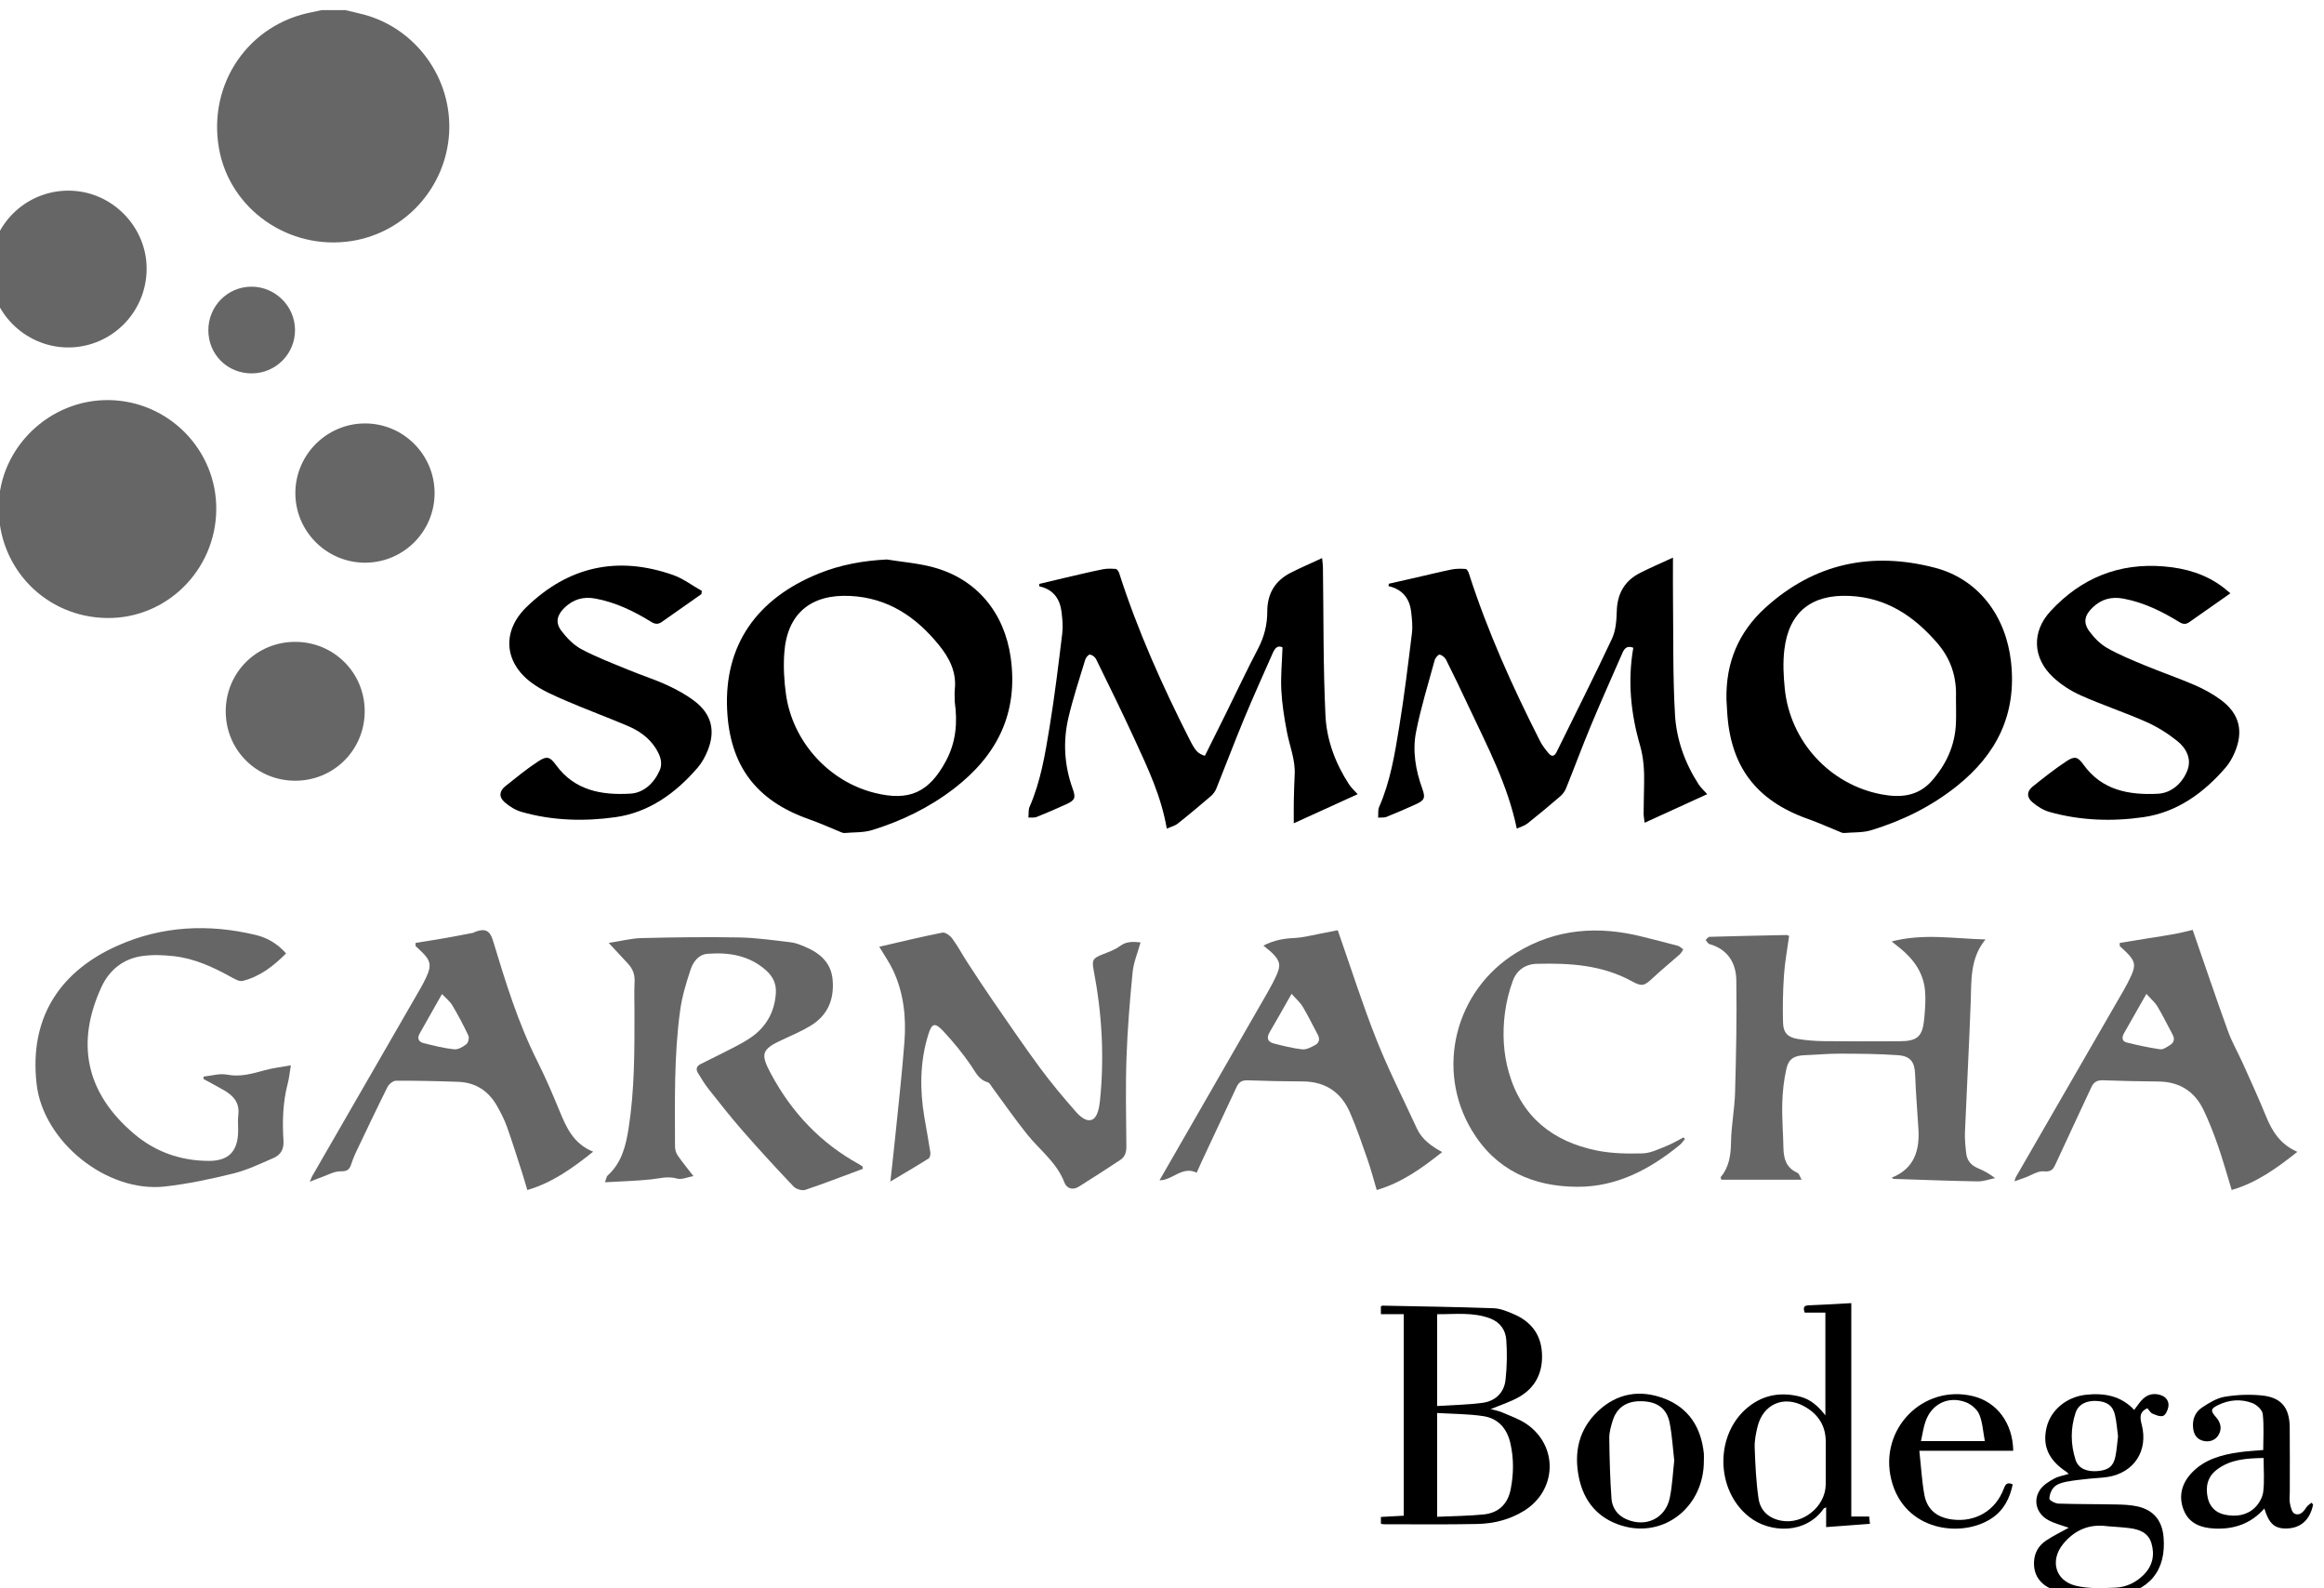 <?xml version="1.0" encoding="UTF-8" standalone="no"?>
<!-- Created with Inkscape (http://www.inkscape.org/) -->

<svg
   version="1.1"
   id="svg2"
   width="139.137"
   height="95.058"
   viewBox="0 0 139.137 95.058"
   sodipodi:docname="A9Ronkche_acm1yi_1yk.pdf"
   xmlns:inkscape="http://www.inkscape.org/namespaces/inkscape"
   xmlns:sodipodi="http://sodipodi.sourceforge.net/DTD/sodipodi-0.dtd"
   xmlns="http://www.w3.org/2000/svg"
   xmlns:svg="http://www.w3.org/2000/svg">
  <defs
     id="defs6" />
  <sodipodi:namedview
     id="namedview4"
     pagecolor="#ffffff"
     bordercolor="#000000"
     borderopacity="0.25"
     inkscape:showpageshadow="2"
     inkscape:pageopacity="0.0"
     inkscape:pagecheckerboard="0"
     inkscape:deskcolor="#d1d1d1"
     showgrid="false" />
  <g
     id="g10"
     inkscape:groupmode="layer"
     inkscape:label="Page 1"
     transform="matrix(1.333,0,0,-1.333,-2474.297,2421.762)">
    <g
       id="g458"
       transform="translate(1871.688,1816.322)">
      <path
         d="M 0,0 C 0.286,-0.068 0.573,-0.127 0.856,-0.204 3.208,-0.845 4.813,-3.088 4.67,-5.53 4.527,-7.964 2.694,-9.992 0.295,-10.369 c -2.819,-0.443 -5.494,1.431 -5.965,4.179 -0.497,2.901 1.339,5.567 4.202,6.101 0.138,0.026 0.275,0.059 0.412,0.089 z"
         style="fill:#666666;fill-opacity:1;fill-rule:nonzero;stroke:none"
         id="path460" />
    </g>
    <g
       id="g462"
       transform="translate(1855.723,1805.1)">
      <path
         d="M 0,0 C 0.042,0.158 0.084,0.316 0.126,0.474 0.576,2.191 2.206,3.301 3.963,3.088 5.664,2.882 7,1.421 7.048,-0.286 7.098,-2.045 5.863,-3.567 4.136,-3.874 2.258,-4.208 0.432,-2.95 0.073,-1.073 0.055,-0.979 0.025,-0.886 0,-0.792 Z"
         style="fill:#666666;fill-opacity:1;fill-rule:nonzero;stroke:none"
         id="path464" />
    </g>
    <g
       id="g466"
       transform="translate(1949.533,1745.028)">
      <path
         d="m 0,0 c -0.415,0.132 -0.848,0.224 -1.24,0.405 -0.491,0.228 -0.779,0.629 -0.751,1.209 0.019,0.406 0.207,0.725 0.527,0.942 0.334,0.226 0.701,0.401 1.032,0.586 -0.28,0.101 -0.616,0.182 -0.912,0.339 -0.549,0.293 -0.71,0.919 -0.354,1.399 0.148,0.2 0.389,0.346 0.614,0.469 0.188,0.103 0.413,0.137 0.65,0.21 -0.04,0.037 -0.063,0.066 -0.093,0.086 -0.816,0.541 -1.097,1.169 -0.899,2.005 0.185,0.777 0.895,1.367 1.761,1.463 C 1.157,9.203 1.912,9.071 2.507,8.434 2.65,8.616 2.76,8.796 2.909,8.935 3.145,9.155 3.443,9.199 3.739,9.083 3.964,8.994 4.089,8.794 4.038,8.553 4.007,8.408 3.918,8.205 3.806,8.166 3.674,8.119 3.481,8.201 3.331,8.266 3.24,8.305 3.181,8.418 3.101,8.506 2.725,8.345 2.768,8.075 2.847,7.767 3.147,6.597 2.501,5.611 1.316,5.422 1.045,5.379 0.769,5.376 0.496,5.345 0.147,5.306 -0.203,5.274 -0.547,5.206 -0.736,5.168 -0.952,5.104 -1.082,4.976 -1.211,4.849 -1.298,4.629 -1.301,4.448 -1.302,4.373 -1.04,4.23 -0.894,4.226 -0.026,4.197 0.842,4.206 1.71,4.187 2.027,4.181 2.351,4.168 2.658,4.099 3.374,3.94 3.761,3.465 3.826,2.732 3.958,1.22 3.193,0.29 1.638,0.069 1.531,0.053 1.426,0.023 1.319,0 Z M 1.309,3.21 C 0.494,3.325 -0.165,3.042 -0.677,2.421 -1.286,1.684 -1.043,0.766 -0.12,0.539 0.448,0.398 1.069,0.425 1.664,0.451 2.151,0.473 2.599,0.684 2.95,1.045 3.336,1.443 3.436,1.924 3.282,2.445 3.145,2.911 2.754,3.064 2.322,3.122 1.986,3.166 1.647,3.182 1.309,3.21 M 1.782,7.248 C 1.74,7.557 1.719,7.888 1.645,8.207 1.549,8.626 1.285,8.809 0.83,8.835 0.359,8.862 -0.001,8.684 -0.128,8.296 -0.357,7.599 -0.35,6.886 -0.125,6.19 -0.003,5.812 0.362,5.649 0.85,5.685 1.33,5.722 1.566,5.888 1.658,6.313 1.723,6.612 1.741,6.921 1.782,7.248"
         style="fill:#000000;fill-opacity:1;fill-rule:nonzero;stroke:none"
         id="path468" />
    </g>
    <g
       id="g470"
       transform="translate(1865.9,1793.892)">
      <path
         d="m 0,0 c -0.026,-2.714 -2.223,-4.898 -4.899,-4.869 -2.755,0.029 -4.904,2.233 -4.875,4.997 0.028,2.646 2.282,4.825 4.954,4.789 C -2.137,4.88 0.026,2.673 0,0"
         style="fill:#666666;fill-opacity:1;fill-rule:nonzero;stroke:none"
         id="path472" />
    </g>
    <g
       id="g474"
       transform="translate(1896.018,1791.651)">
      <path
         d="m 0,0 c 0.691,-0.112 1.397,-0.166 2.07,-0.346 1.967,-0.523 3.212,-2.046 3.493,-4.059 0.349,-2.495 -0.61,-4.393 -2.544,-5.881 -1.109,-0.852 -2.352,-1.457 -3.683,-1.866 -0.388,-0.12 -0.822,-0.093 -1.235,-0.131 -0.041,-0.003 -0.087,0.008 -0.126,0.024 -0.494,0.2 -0.98,0.422 -1.483,0.599 -2.372,0.836 -3.551,2.413 -3.666,4.929 -0.13,2.854 1.299,4.968 4.136,6.108 0.97,0.39 1.98,0.57 3.038,0.623 m 3.05,-6.391 c 0,0.187 -0.016,0.375 0.003,0.56 0.082,0.79 -0.248,1.419 -0.73,2.009 -1.032,1.263 -2.284,2.099 -3.966,2.185 -1.771,0.09 -2.839,-0.797 -2.963,-2.561 -0.044,-0.619 -0.01,-1.254 0.078,-1.869 0.303,-2.123 1.926,-3.901 3.975,-4.413 1.557,-0.39 2.447,0.015 3.208,1.432 0.452,0.841 0.527,1.733 0.395,2.657"
         style="fill:#000000;fill-opacity:1;fill-rule:nonzero;stroke:none"
         id="path476" />
    </g>
    <g
       id="g478"
       transform="translate(1933.728,1785.361)">
      <path
         d="M 0,0 C -0.036,1.678 0.555,3.042 1.752,4.128 3.952,6.125 6.528,6.656 9.356,5.921 11.32,5.41 12.552,3.754 12.781,1.69 13.042,-0.662 12.133,-2.463 10.34,-3.892 9.192,-4.807 7.893,-5.445 6.496,-5.869 6.118,-5.984 5.696,-5.957 5.293,-5.992 5.251,-5.996 5.204,-5.987 5.165,-5.971 4.661,-5.767 4.164,-5.541 3.653,-5.359 1.329,-4.532 0.171,-3 0.031,-0.54 0.02,-0.342 0.008,-0.145 0,0 M 10.308,0.066 C 10.344,1.008 10.09,1.82 9.457,2.55 8.403,3.764 7.169,4.583 5.514,4.655 3.82,4.729 2.807,3.929 2.602,2.254 2.53,1.672 2.56,1.068 2.62,0.481 c 0.244,-2.369 2.027,-4.3 4.342,-4.738 0.852,-0.161 1.645,-0.094 2.265,0.611 0.644,0.733 1.033,1.576 1.079,2.559 0.017,0.384 0.002,0.769 0.002,1.153"
         style="fill:#000000;fill-opacity:1;fill-rule:nonzero;stroke:none"
         id="path480" />
    </g>
    <g
       id="g482"
       transform="translate(1929.544,1787.688)">
      <path
         d="m 0,0 c -0.287,0.113 -0.403,-0.04 -0.488,-0.233 -0.475,-1.086 -0.96,-2.168 -1.416,-3.262 -0.388,-0.932 -0.738,-1.88 -1.116,-2.816 -0.054,-0.135 -0.152,-0.267 -0.262,-0.362 -0.483,-0.416 -0.972,-0.824 -1.472,-1.22 -0.131,-0.103 -0.308,-0.149 -0.479,-0.228 -0.411,1.977 -1.316,3.678 -2.13,5.414 -0.34,0.725 -0.686,1.449 -1.044,2.165 -0.053,0.106 -0.183,0.211 -0.293,0.233 -0.057,0.012 -0.193,-0.149 -0.221,-0.251 -0.292,-1.068 -0.62,-2.129 -0.835,-3.213 -0.171,-0.86 -0.02,-1.727 0.28,-2.56 0.147,-0.407 0.1,-0.516 -0.288,-0.695 -0.438,-0.202 -0.882,-0.39 -1.329,-0.571 -0.094,-0.038 -0.212,-0.019 -0.368,-0.029 0.014,0.18 -0.013,0.344 0.043,0.472 0.507,1.149 0.704,2.379 0.904,3.601 0.229,1.398 0.399,2.806 0.572,4.212 0.038,0.312 10e-4,0.637 -0.035,0.953 -0.069,0.601 -0.387,1.013 -1.018,1.157 0.006,0.036 0.011,0.072 0.017,0.108 0.4,0.091 0.801,0.181 1.201,0.272 0.543,0.124 1.083,0.259 1.628,0.369 0.201,0.04 0.415,0.035 0.621,0.022 0.051,-0.004 0.116,-0.115 0.139,-0.187 0.838,-2.611 1.961,-5.101 3.2,-7.541 0.103,-0.202 0.246,-0.389 0.396,-0.561 0.126,-0.146 0.249,-0.134 0.347,0.066 0.831,1.696 1.686,3.381 2.488,5.09 0.17,0.363 0.204,0.811 0.215,1.222 0.02,0.794 0.345,1.376 1.047,1.733 0.454,0.23 0.922,0.431 1.478,0.688 0,-0.692 -0.006,-1.27 10e-4,-1.849 0.02,-1.737 -0.011,-3.477 0.09,-5.21 C 1.938,-4.12 2.316,-5.18 2.931,-6.129 3.031,-6.284 3.174,-6.41 3.32,-6.576 2.417,-6.988 1.487,-7.413 0.509,-7.859 c -0.02,0.171 -0.045,0.287 -0.045,0.402 0.003,0.451 0.013,0.901 0.022,1.352 0.012,0.583 -0.02,1.152 -0.185,1.724 C -0.113,-2.951 -0.261,-1.493 0,0"
         style="fill:#000000;fill-opacity:1;fill-rule:nonzero;stroke:none"
         id="path484" />
    </g>
    <g
       id="g486"
       transform="translate(1917.164,1781.111)">
      <path
         d="m 0,0 c -0.921,-0.419 -1.844,-0.84 -2.869,-1.306 0,0.376 -0.004,0.667 0.001,0.957 0.009,0.407 0.017,0.814 0.039,1.22 0.037,0.663 -0.22,1.27 -0.343,1.903 -0.121,0.624 -0.223,1.258 -0.256,1.892 -0.033,0.632 0.031,1.269 0.053,1.928 C -3.602,6.708 -3.724,6.541 -3.813,6.339 -4.247,5.355 -4.691,4.375 -5.103,3.381 -5.533,2.347 -5.927,1.298 -6.345,0.259 -6.395,0.134 -6.482,0.009 -6.584,-0.079 -7.076,-0.501 -7.573,-0.918 -8.082,-1.32 c -0.13,-0.103 -0.308,-0.145 -0.491,-0.227 -0.249,1.46 -0.848,2.71 -1.424,3.965 -0.563,1.228 -1.16,2.439 -1.754,3.653 -0.046,0.094 -0.178,0.189 -0.277,0.198 -0.064,0.006 -0.179,-0.135 -0.208,-0.229 -0.262,-0.861 -0.545,-1.717 -0.752,-2.592 -0.255,-1.081 -0.189,-2.16 0.192,-3.214 0.142,-0.391 0.097,-0.504 -0.27,-0.675 -0.447,-0.208 -0.902,-0.399 -1.359,-0.584 -0.093,-0.038 -0.21,-0.015 -0.363,-0.023 0.018,0.187 -0.005,0.351 0.052,0.48 0.506,1.15 0.701,2.38 0.902,3.602 0.228,1.387 0.395,2.785 0.566,4.181 0.039,0.312 0.008,0.638 -0.029,0.953 -0.07,0.598 -0.365,1.03 -1.007,1.168 0.002,0.036 0.005,0.072 0.008,0.108 0.383,0.092 0.766,0.185 1.149,0.274 0.564,0.13 1.126,0.267 1.693,0.381 0.19,0.039 0.394,0.032 0.589,0.017 0.055,-0.005 0.128,-0.105 0.15,-0.175 0.829,-2.591 1.939,-5.063 3.166,-7.485 0.256,-0.504 0.361,-0.628 0.687,-0.732 0.314,0.631 0.632,1.267 0.947,1.904 0.481,0.975 0.944,1.959 1.448,2.922 0.273,0.523 0.408,1.068 0.407,1.646 -0.002,0.809 0.349,1.394 1.063,1.754 0.439,0.222 0.891,0.417 1.4,0.653 C -1.58,10.42 -1.562,10.307 -1.56,10.195 -1.528,7.974 -1.552,5.75 -1.446,3.532 -1.393,2.436 -1.002,1.385 -0.391,0.447 -0.291,0.292 -0.147,0.166 0,0"
         style="fill:#000000;fill-opacity:1;fill-rule:nonzero;stroke:none"
         id="path488" />
    </g>
    <g
       id="g490"
       transform="translate(1894.942,1764.288)">
      <path
         d="m 0,0 c -0.86,-0.319 -1.715,-0.653 -2.584,-0.944 -0.147,-0.049 -0.416,0.031 -0.527,0.148 -0.778,0.818 -1.543,1.65 -2.286,2.5 -0.536,0.612 -1.038,1.253 -1.543,1.891 -0.176,0.223 -0.32,0.472 -0.471,0.713 -0.101,0.161 -0.057,0.3 0.106,0.387 0.262,0.138 0.532,0.259 0.795,0.396 0.485,0.254 0.991,0.478 1.444,0.782 0.703,0.47 1.099,1.145 1.157,2.01 0.028,0.423 -0.13,0.751 -0.431,1.022 -0.758,0.681 -1.68,0.827 -2.646,0.75 C -7.387,9.623 -7.626,9.287 -7.74,8.942 -7.935,8.351 -8.12,7.746 -8.205,7.132 -8.486,5.1 -8.443,3.052 -8.438,1.007 c 0.001,-0.135 0.042,-0.291 0.117,-0.401 0.202,-0.296 0.432,-0.572 0.71,-0.933 -0.261,-0.045 -0.53,-0.172 -0.743,-0.11 -0.409,0.119 -0.775,0.003 -1.164,-0.038 -0.66,-0.07 -1.326,-0.086 -2.067,-0.129 0.063,0.163 0.07,0.259 0.123,0.306 0.633,0.568 0.818,1.339 0.941,2.125 0.268,1.723 0.265,3.461 0.262,5.199 -10e-4,0.462 -0.017,0.925 0.006,1.386 0.015,0.322 -0.088,0.578 -0.3,0.805 -0.269,0.288 -0.537,0.577 -0.862,0.927 0.536,0.082 1.008,0.206 1.483,0.218 1.46,0.036 2.921,0.055 4.381,0.028 0.776,-0.014 1.551,-0.128 2.324,-0.219 0.213,-0.025 0.424,-0.114 0.625,-0.199 0.666,-0.279 1.174,-0.706 1.243,-1.48 C -1.281,7.622 -1.571,6.902 -2.331,6.436 -2.732,6.191 -3.169,6.003 -3.598,5.805 -4.546,5.368 -4.618,5.178 -4.13,4.269 -3.198,2.53 -1.896,1.151 -0.159,0.198 -0.112,0.172 -0.067,0.141 -0.021,0.112 -0.014,0.075 -0.007,0.037 0,0"
         style="fill:#666666;fill-opacity:1;fill-rule:nonzero;stroke:none"
         id="path492" />
    </g>
    <g
       id="g494"
       transform="translate(1936.542,1774.746)">
      <path
         d="m 0,0 c -0.079,-0.584 -0.19,-1.167 -0.23,-1.756 -0.049,-0.711 -0.063,-1.427 -0.043,-2.139 0.012,-0.454 0.214,-0.659 0.663,-0.732 0.399,-0.065 0.808,-0.094 1.213,-0.099 1.11,-0.013 2.22,-0.006 3.331,-0.004 0.839,0.002 1.065,0.203 1.139,1.055 0.035,0.404 0.068,0.815 0.032,1.217 -0.071,0.802 -0.511,1.411 -1.12,1.908 -0.102,0.083 -0.206,0.163 -0.381,0.302 1.428,0.373 2.794,0.125 4.216,0.091 C 8.117,-1.016 8.192,-2.004 8.156,-2.978 8.085,-4.923 7.979,-6.867 7.898,-8.811 c -0.013,-0.316 0.02,-0.636 0.056,-0.952 0.036,-0.319 0.216,-0.538 0.52,-0.665 0.262,-0.109 0.514,-0.242 0.777,-0.448 -0.26,-0.052 -0.52,-0.151 -0.779,-0.147 -1.264,0.022 -2.527,0.072 -3.79,0.113 -0.015,0 -0.029,0.023 -0.067,0.057 1.021,0.413 1.259,1.24 1.19,2.227 -0.028,0.406 -0.056,0.812 -0.081,1.218 -0.023,0.384 -0.051,0.768 -0.062,1.153 -0.016,0.588 -0.2,0.859 -0.777,0.9 -0.864,0.061 -1.732,0.066 -2.598,0.069 -0.526,0.002 -1.053,-0.05 -1.579,-0.069 -0.463,-0.017 -0.724,-0.151 -0.827,-0.601 -0.117,-0.509 -0.174,-1.04 -0.188,-1.563 -0.018,-0.669 0.041,-1.34 0.053,-2.011 0.009,-0.484 0.131,-0.884 0.62,-1.103 0.09,-0.04 0.127,-0.198 0.195,-0.314 h -3.606 c -0.021,0.076 -0.037,0.105 -0.03,0.113 0.383,0.457 0.457,0.988 0.466,1.571 0.011,0.744 0.162,1.485 0.182,2.23 0.047,1.681 0.082,3.365 0.056,5.046 -0.012,0.776 -0.387,1.39 -1.208,1.622 -0.069,0.02 -0.115,0.122 -0.171,0.186 0.059,0.048 0.116,0.137 0.177,0.139 1.153,0.034 2.306,0.057 3.459,0.081 C -0.084,0.042 -0.053,0.02 0,0"
         style="fill:#666666;fill-opacity:1;fill-rule:nonzero;stroke:none"
         id="path496" />
    </g>
    <g
       id="g498"
       transform="translate(1895.677,1774.26)">
      <path
         d="M 0,0 C 0.941,0.216 1.885,0.448 2.837,0.635 2.966,0.661 3.183,0.5 3.28,0.368 3.532,0.023 3.734,-0.358 3.968,-0.717 c 0.371,-0.57 0.744,-1.14 1.131,-1.7 0.699,-1.011 1.39,-2.029 2.119,-3.018 0.494,-0.67 1.031,-1.31 1.58,-1.937 C 9,-7.604 9.313,-7.913 9.604,-7.74 c 0.198,0.117 0.278,0.526 0.308,0.815 0.204,1.97 0.092,3.929 -0.282,5.873 -0.088,0.458 -0.039,0.534 0.406,0.712 0.264,0.106 0.545,0.2 0.768,0.367 0.289,0.217 0.582,0.206 0.932,0.169 -0.127,-0.461 -0.313,-0.895 -0.357,-1.344 -0.126,-1.278 -0.231,-2.56 -0.275,-3.842 -0.046,-1.329 -0.016,-2.661 -0.005,-3.992 0.002,-0.257 -0.072,-0.459 -0.278,-0.595 -0.613,-0.404 -1.23,-0.802 -1.852,-1.192 -0.279,-0.176 -0.548,-0.095 -0.657,0.191 -0.339,0.891 -1.096,1.441 -1.663,2.146 -0.55,0.683 -1.048,1.407 -1.571,2.113 C 5.014,-6.233 4.952,-6.106 4.866,-6.082 4.458,-5.966 4.323,-5.621 4.109,-5.313 3.742,-4.784 3.333,-4.278 2.892,-3.807 2.485,-3.372 2.359,-3.425 2.189,-3.988 1.825,-5.192 1.82,-6.412 2.024,-7.642 2.113,-8.172 2.214,-8.701 2.295,-9.233 2.309,-9.322 2.278,-9.471 2.215,-9.51 1.669,-9.853 1.111,-10.178 0.5,-10.543 c 0.077,0.711 0.152,1.349 0.216,1.988 0.144,1.432 0.308,2.863 0.416,4.298 0.082,1.095 -0.034,2.179 -0.505,3.19 C 0.457,-0.703 0.22,-0.37 0,0"
         style="fill:#666666;fill-opacity:1;fill-rule:nonzero;stroke:none"
         id="path500" />
    </g>
    <g
       id="g502"
       transform="translate(1869.25,1768.935)">
      <path
         d="m 0,0 c -0.056,-0.339 -0.077,-0.579 -0.138,-0.809 -0.223,-0.849 -0.248,-1.713 -0.193,-2.58 0.024,-0.374 -0.126,-0.632 -0.441,-0.769 -0.593,-0.256 -1.184,-0.543 -1.806,-0.697 -1.009,-0.25 -2.035,-0.468 -3.066,-0.585 -2.633,-0.299 -5.475,2.023 -5.773,4.584 -0.369,3.172 1.229,5.163 3.643,6.234 1.994,0.885 4.079,0.984 6.192,0.478 C -1.065,5.732 -0.606,5.471 -0.215,5.025 -0.782,4.458 -1.39,3.982 -2.166,3.791 -2.323,3.752 -2.539,3.886 -2.707,3.978 -3.511,4.421 -4.34,4.802 -5.26,4.903 -5.725,4.954 -6.208,4.974 -6.67,4.909 -7.524,4.789 -8.154,4.286 -8.509,3.512 c -1.145,-2.489 -0.725,-4.735 1.471,-6.591 0.956,-0.809 2.084,-1.205 3.339,-1.212 0.893,-0.005 1.311,0.413 1.331,1.306 0.006,0.253 -0.022,0.509 0.008,0.758 0.067,0.547 -0.223,0.869 -0.651,1.113 -0.302,0.172 -0.609,0.335 -0.913,0.501 0.002,0.036 0.004,0.072 0.007,0.108 0.35,0.035 0.716,0.152 1.047,0.088 0.606,-0.118 1.146,0.047 1.708,0.2 C -0.801,-0.119 -0.425,-0.077 0,0"
         style="fill:#666666;fill-opacity:1;fill-rule:nonzero;stroke:none"
         id="path504" />
    </g>
    <g
       id="g506"
       transform="translate(1887.689,1790.096)">
      <path
         d="m 0,0 c -0.593,-0.415 -1.187,-0.829 -1.776,-1.248 -0.166,-0.117 -0.301,-0.106 -0.476,10e-4 -0.779,0.48 -1.595,0.877 -2.507,1.047 -0.542,0.101 -0.996,-0.03 -1.389,-0.412 -0.331,-0.321 -0.424,-0.658 -0.147,-1.028 0.244,-0.325 0.554,-0.645 0.906,-0.833 0.675,-0.36 1.397,-0.633 2.106,-0.926 0.578,-0.239 1.178,-0.429 1.745,-0.689 0.435,-0.2 0.866,-0.437 1.245,-0.728 C 0.456,-5.391 0.64,-6.14 0.284,-7.019 0.174,-7.29 0.03,-7.564 -0.16,-7.784 c -0.986,-1.15 -2.194,-2.021 -3.702,-2.233 -1.4,-0.196 -2.833,-0.159 -4.217,0.238 -0.274,0.078 -0.542,0.247 -0.759,0.435 -0.267,0.232 -0.241,0.5 0.037,0.722 0.48,0.383 0.957,0.774 1.469,1.109 0.393,0.256 0.531,0.213 0.803,-0.162 0.84,-1.157 2.067,-1.361 3.348,-1.284 0.59,0.035 1.06,0.476 1.307,1.043 0.16,0.365 0.004,0.714 -0.199,1.026 -0.299,0.458 -0.738,0.759 -1.226,0.967 -0.928,0.397 -1.878,0.742 -2.804,1.144 -0.53,0.229 -1.077,0.464 -1.535,0.807 -1.238,0.926 -1.321,2.323 -0.212,3.397 1.883,1.823 4.09,2.302 6.561,1.44 C -0.826,0.704 -0.416,0.389 0.019,0.145 0.013,0.097 0.006,0.048 0,0"
         style="fill:#000000;fill-opacity:1;fill-rule:nonzero;stroke:none"
         id="path508" />
    </g>
    <g
       id="g510"
       transform="translate(1956.362,1790.133)">
      <path
         d="m 0,0 c -0.649,-0.454 -1.251,-0.875 -1.851,-1.298 -0.154,-0.108 -0.283,-0.093 -0.447,0.008 -0.779,0.481 -1.594,0.878 -2.505,1.05 -0.539,0.102 -0.996,-0.02 -1.391,-0.403 -0.347,-0.335 -0.431,-0.664 -0.148,-1.055 0.214,-0.294 0.491,-0.578 0.803,-0.756 0.54,-0.308 1.123,-0.546 1.699,-0.784 0.74,-0.307 1.5,-0.565 2.234,-0.883 0.409,-0.177 0.811,-0.397 1.17,-0.661 0.846,-0.622 1.041,-1.415 0.621,-2.384 -0.1,-0.229 -0.227,-0.457 -0.389,-0.646 -0.986,-1.15 -2.191,-2.021 -3.697,-2.24 -1.399,-0.203 -2.831,-0.158 -4.216,0.23 -0.284,0.079 -0.562,0.254 -0.787,0.449 -0.26,0.227 -0.239,0.485 0.028,0.699 0.496,0.396 0.995,0.794 1.526,1.141 0.357,0.233 0.498,0.191 0.749,-0.16 0.833,-1.162 2.057,-1.373 3.339,-1.309 0.611,0.03 1.106,0.47 1.331,1.054 0.199,0.519 -0.059,0.998 -0.459,1.317 -0.422,0.338 -0.896,0.636 -1.39,0.855 -0.962,0.427 -1.967,0.757 -2.928,1.185 -0.453,0.202 -0.895,0.484 -1.256,0.821 -0.92,0.86 -0.972,2.04 -0.119,2.964 1.37,1.486 3.074,2.185 5.108,2.012 C -2.016,1.125 -1.119,0.867 -0.34,0.278 -0.245,0.206 -0.155,0.127 0,0"
         style="fill:#000000;fill-opacity:1;fill-rule:nonzero;stroke:none"
         id="path512" />
    </g>
    <g
       id="g514"
       transform="translate(1951.394,1774.433)">
      <path
         d="m 0,0 c 0.435,0.071 0.87,0.141 1.305,0.212 0.386,0.062 0.773,0.117 1.158,0.189 0.293,0.054 0.581,0.131 0.81,0.183 0.545,-1.57 1.048,-3.063 1.585,-4.545 0.182,-0.503 0.455,-0.972 0.675,-1.462 0.35,-0.781 0.708,-1.559 1.03,-2.352 0.278,-0.683 0.644,-1.275 1.412,-1.607 -0.922,-0.735 -1.827,-1.386 -2.949,-1.714 -0.207,0.675 -0.388,1.33 -0.61,1.97 -0.19,0.548 -0.402,1.092 -0.651,1.616 -0.399,0.838 -1.077,1.274 -2.018,1.285 -0.835,0.01 -1.67,0.023 -2.504,0.055 -0.256,0.01 -0.412,-0.075 -0.517,-0.303 -0.526,-1.134 -1.061,-2.264 -1.583,-3.4 -0.113,-0.246 -0.182,-0.427 -0.551,-0.385 -0.271,0.03 -0.568,-0.181 -0.854,-0.284 -0.137,-0.049 -0.274,-0.096 -0.469,-0.164 0.035,0.111 0.041,0.152 0.06,0.185 1.619,2.806 3.24,5.611 4.858,8.417 0.12,0.209 0.232,0.424 0.331,0.644 0.202,0.45 0.161,0.65 -0.188,1.004 -0.107,0.109 -0.222,0.21 -0.334,0.315 C -0.002,-0.094 -0.001,-0.047 0,0 M 1.195,-2.288 C 0.83,-2.929 0.511,-3.491 0.192,-4.052 0.088,-4.235 0.087,-4.417 0.312,-4.473 c 0.496,-0.123 0.997,-0.232 1.502,-0.304 0.136,-0.019 0.304,0.103 0.44,0.187 0.184,0.114 0.224,0.28 0.114,0.481 -0.225,0.413 -0.428,0.84 -0.67,1.243 -0.12,0.2 -0.308,0.358 -0.503,0.578"
         style="fill:#666666;fill-opacity:1;fill-rule:nonzero;stroke:none"
         id="path516" />
    </g>
    <g
       id="g518"
       transform="translate(1909.934,1764.114)">
      <path
         d="m 0,0 c -0.653,0.315 -1.071,-0.337 -1.67,-0.343 0.592,1.03 1.16,2.019 1.729,3.007 1.035,1.799 2.072,3.597 3.105,5.397 0.153,0.266 0.299,0.538 0.425,0.817 0.197,0.434 0.155,0.633 -0.185,0.975 -0.114,0.114 -0.248,0.21 -0.408,0.345 0.487,0.251 0.927,0.319 1.393,0.342 0.398,0.019 0.793,0.127 1.188,0.2 0.282,0.052 0.562,0.11 0.759,0.149 C 6.93,9.192 7.447,7.559 8.076,5.971 8.612,4.617 9.279,3.314 9.889,1.988 10.115,1.498 10.528,1.197 11.025,0.926 10.115,0.201 9.213,-0.448 8.086,-0.779 7.948,-0.314 7.831,0.141 7.676,0.584 7.427,1.298 7.184,2.017 6.882,2.709 6.485,3.618 5.774,4.095 4.76,4.098 3.936,4.1 3.112,4.119 2.289,4.148 2.045,4.157 1.897,4.074 1.797,3.858 1.279,2.745 0.755,1.634 0.234,0.521 0.16,0.364 0.091,0.203 0,0 M 4.262,8.032 C 3.903,7.402 3.593,6.848 3.272,6.3 3.12,6.042 3.198,5.871 3.463,5.803 3.885,5.695 4.312,5.586 4.744,5.539 4.927,5.52 5.139,5.634 5.315,5.729 5.503,5.83 5.545,6.003 5.435,6.206 5.209,6.62 5.007,7.047 4.765,7.45 4.645,7.65 4.458,7.81 4.262,8.032"
         style="fill:#666666;fill-opacity:1;fill-rule:nonzero;stroke:none"
         id="path520" />
    </g>
    <g
       id="g522"
       transform="translate(1874.853,1774.434)">
      <path
         d="m 0,0 c 0.435,0.07 0.87,0.136 1.304,0.212 0.427,0.074 0.853,0.158 1.279,0.24 0.042,0.008 0.078,0.041 0.119,0.055 0.437,0.155 0.64,0.034 0.771,-0.398 0.561,-1.848 1.125,-3.694 1.998,-5.43 0.359,-0.715 0.675,-1.453 0.98,-2.193 0.313,-0.763 0.633,-1.507 1.523,-1.863 -0.926,-0.742 -1.826,-1.388 -2.956,-1.722 -0.087,0.29 -0.163,0.56 -0.25,0.828 -0.22,0.678 -0.431,1.36 -0.672,2.031 -0.115,0.318 -0.273,0.623 -0.44,0.918 -0.381,0.671 -0.959,1.053 -1.736,1.082 -0.933,0.034 -1.867,0.054 -2.8,0.05 -0.13,-10e-4 -0.317,-0.151 -0.381,-0.279 -0.491,-0.981 -0.96,-1.973 -1.432,-2.963 -0.08,-0.168 -0.146,-0.344 -0.204,-0.521 -0.077,-0.239 -0.194,-0.31 -0.474,-0.305 -0.286,0.005 -0.575,-0.168 -0.861,-0.267 -0.148,-0.051 -0.293,-0.112 -0.52,-0.201 0.062,0.146 0.08,0.203 0.109,0.254 1.624,2.816 3.249,5.632 4.872,8.448 0.093,0.162 0.177,0.329 0.256,0.498 0.234,0.501 0.192,0.732 -0.201,1.115 -0.094,0.092 -0.191,0.18 -0.287,0.27 C -0.002,-0.094 -0.001,-0.047 0,0 M 1.185,-2.297 C 0.828,-2.93 0.507,-3.501 0.182,-4.07 0.056,-4.291 0.14,-4.446 0.354,-4.5 0.808,-4.615 1.266,-4.73 1.73,-4.779 c 0.177,-0.019 0.397,0.109 0.551,0.229 0.084,0.066 0.136,0.287 0.09,0.385 -0.218,0.466 -0.46,0.92 -0.723,1.362 -0.106,0.179 -0.284,0.315 -0.463,0.506"
         style="fill:#666666;fill-opacity:1;fill-rule:nonzero;stroke:none"
         id="path524" />
    </g>
    <g
       id="g526"
       transform="translate(1931.863,1765.627)">
      <path
         d="m 0,0 c -0.077,-0.089 -0.142,-0.192 -0.231,-0.266 -1.341,-1.096 -2.829,-1.886 -4.598,-1.88 -2.001,0.006 -3.67,0.751 -4.74,2.53 -1.65,2.742 -0.76,6.29 2,7.982 1.782,1.092 3.698,1.217 5.686,0.712 C -1.362,8.946 -0.84,8.818 -0.321,8.677 -0.23,8.652 -0.156,8.569 -0.074,8.513 -0.126,8.438 -0.167,8.349 -0.234,8.29 -0.636,7.934 -1.054,7.596 -1.445,7.229 -1.813,6.883 -1.926,6.831 -2.369,7.076 -3.712,7.819 -5.172,7.905 -6.654,7.867 -7.165,7.855 -7.552,7.581 -7.725,7.118 -7.898,6.651 -8.021,6.153 -8.085,5.658 -8.202,4.759 -8.159,3.855 -7.906,2.978 c 0.575,-1.991 1.973,-3.092 3.941,-3.494 0.669,-0.137 1.375,-0.148 2.062,-0.13 0.354,0.008 0.71,0.188 1.052,0.322 0.273,0.107 0.526,0.262 0.788,0.396 C -0.042,0.048 -0.021,0.024 0,0"
         style="fill:#666666;fill-opacity:1;fill-rule:nonzero;stroke:none"
         id="path528" />
    </g>
    <g
       id="g530"
       transform="translate(1875.706,1794.628)">
      <path
         d="M 0,0 C -0.002,-1.726 -1.403,-3.123 -3.13,-3.121 -4.852,-3.118 -6.258,-1.71 -6.254,0.01 -6.249,1.731 -4.84,3.135 -3.12,3.133 -1.398,3.131 0.002,1.725 0,0"
         style="fill:#666666;fill-opacity:1;fill-rule:nonzero;stroke:none"
         id="path532" />
    </g>
    <g
       id="g534"
       transform="translate(1869.437,1781.716)">
      <path
         d="M 0,0 C -1.737,0.005 -3.117,1.391 -3.112,3.126 -3.107,4.862 -1.72,6.241 0.016,6.236 1.752,6.231 3.136,4.841 3.13,3.11 3.122,1.374 1.734,-0.005 0,0"
         style="fill:#666666;fill-opacity:1;fill-rule:nonzero;stroke:none"
         id="path536" />
    </g>
    <g
       id="g538"
       transform="translate(1918.207,1757.761)">
      <path
         d="M 0,0 V 0.346 C 0.027,0.362 0.046,0.383 0.064,0.383 1.731,0.349 3.399,0.326 5.065,0.266 5.372,0.255 5.685,0.122 5.974,-0.002 6.733,-0.328 7.186,-0.899 7.234,-1.741 7.284,-2.591 6.962,-3.28 6.221,-3.71 5.82,-3.943 5.364,-4.082 4.931,-4.264 5.089,-4.307 5.275,-4.337 5.442,-4.409 5.823,-4.574 6.228,-4.712 6.562,-4.946 7.98,-5.94 7.902,-7.921 6.427,-8.832 5.784,-9.23 5.066,-9.406 4.326,-9.422 2.921,-9.452 1.514,-9.434 0.108,-9.434 c -0.031,0 -0.061,0.014 -0.107,0.026 v 0.302 c 0.345,0.019 0.68,0.037 1.027,0.056 V 0 Z m 2.526,-9.099 c 0.722,0.034 1.413,0.036 2.097,0.106 0.659,0.069 1.074,0.46 1.206,1.125 0.136,0.688 0.144,1.374 -0.01,2.061 C 5.67,-5.139 5.271,-4.681 4.6,-4.579 3.924,-4.477 3.232,-4.481 2.526,-4.438 Z m 0,4.975 c 0.693,0.045 1.371,0.053 2.037,0.142 0.577,0.077 0.973,0.451 1.036,1.038 0.065,0.593 0.076,1.2 0.033,1.794 -0.031,0.429 -0.275,0.787 -0.711,0.954 -0.781,0.298 -1.589,0.189 -2.395,0.194 z"
         style="fill:#000000;fill-opacity:1;fill-rule:nonzero;stroke:none"
         id="path540" />
    </g>
    <g
       id="g542"
       transform="translate(1938.171,1753.217)">
      <path
         d="m 0,0 v 4.614 h -0.93 c -0.074,0.225 -0.043,0.32 0.185,0.327 0.624,0.021 1.247,0.063 1.909,0.099 V -4.543 H 1.967 C 1.98,-4.663 1.989,-4.755 2.001,-4.871 1.344,-4.92 0.704,-4.968 0.034,-5.018 v 0.887 c -0.061,-0.03 -0.095,-0.036 -0.109,-0.056 -0.809,-1.157 -2.409,-1.108 -3.341,-0.378 -1.541,1.206 -1.559,3.756 -0.02,4.963 0.688,0.54 1.473,0.655 2.305,0.441 C -0.652,0.716 -0.308,0.395 0,0 m 0.015,-2.145 c 0,0.318 -10e-4,0.636 0.001,0.955 0.004,0.733 -0.351,1.258 -0.973,1.599 -0.916,0.502 -1.841,0.095 -2.09,-0.917 -0.075,-0.306 -0.139,-0.629 -0.128,-0.942 0.028,-0.763 0.062,-1.531 0.173,-2.286 0.079,-0.538 0.449,-0.885 1.01,-0.993 0.983,-0.19 2,0.632 2.007,1.629 0.002,0.318 0,0.636 0,0.955"
         style="fill:#000000;fill-opacity:1;fill-rule:nonzero;stroke:none"
         id="path544" />
    </g>
    <g
       id="g546"
       transform="translate(1960.076,1749.211)">
      <path
         d="m 0,0 c -0.139,-0.682 -0.546,-1.054 -1.173,-1.074 -0.548,-0.017 -0.81,0.21 -1.017,0.898 -0.597,-0.684 -1.362,-0.942 -2.236,-0.901 -0.603,0.028 -1.143,0.22 -1.385,0.828 -0.246,0.619 -0.091,1.198 0.359,1.674 0.575,0.606 1.339,0.812 2.133,0.925 0.346,0.049 0.697,0.065 1.079,0.099 0,0.536 0.04,1.084 -0.022,1.62 C -2.283,4.252 -2.531,4.483 -2.727,4.557 -3.235,4.75 -3.764,4.712 -4.261,4.471 -4.605,4.304 -4.617,4.214 -4.362,3.926 -4.128,3.662 -4.091,3.378 -4.256,3.111 -4.402,2.875 -4.692,2.781 -4.98,2.874 -5.246,2.96 -5.356,3.168 -5.387,3.421 c -0.047,0.379 0.078,0.721 0.386,0.928 0.313,0.21 0.663,0.427 1.022,0.49 0.544,0.094 1.117,0.115 1.667,0.062 0.877,-0.085 1.251,-0.54 1.262,-1.428 0.011,-0.967 0.002,-1.934 0.003,-2.902 0,-0.175 -0.027,-0.357 0.008,-0.526 0.033,-0.164 0.09,-0.401 0.206,-0.454 0.23,-0.107 0.398,0.076 0.526,0.278 0.054,0.087 0.154,0.145 0.234,0.216 C -0.049,0.057 -0.024,0.028 0,0 M -2.223,2.092 C -2.989,2.077 -3.708,2.033 -4.319,1.571 -4.745,1.25 -4.84,0.8 -4.732,0.304 c 0.091,-0.413 0.365,-0.676 0.776,-0.76 0.482,-0.098 0.962,-0.039 1.327,0.304 0.191,0.179 0.356,0.464 0.388,0.719 0.061,0.485 0.018,0.983 0.018,1.525"
         style="fill:#000000;fill-opacity:1;fill-rule:nonzero;stroke:none"
         id="path548" />
    </g>
    <g
       id="g550"
       transform="translate(1932.713,1751.177)">
      <path
         d="m 0,0 c 0.009,-2.062 -1.787,-3.491 -3.685,-2.913 -1.072,0.326 -1.711,1.088 -1.93,2.175 -0.226,1.125 -10e-4,2.149 0.857,2.963 0.87,0.824 1.912,0.982 2.996,0.564 1.093,-0.422 1.643,-1.304 1.761,-2.46 C 0.01,0.221 0,0.11 0,0 M -1.33,0.011 C -1.396,0.578 -1.427,1.15 -1.537,1.707 -1.666,2.358 -2.099,2.659 -2.8,2.675 -3.467,2.69 -3.913,2.396 -4.1,1.787 -4.176,1.537 -4.252,1.273 -4.248,1.016 c 0.011,-0.908 0.034,-1.816 0.1,-2.72 0.03,-0.408 0.263,-0.742 0.662,-0.919 0.876,-0.388 1.765,0.031 1.957,0.964 0.112,0.544 0.135,1.107 0.199,1.67"
         style="fill:#000000;fill-opacity:1;fill-rule:nonzero;stroke:none"
         id="path552" />
    </g>
    <g
       id="g554"
       transform="translate(1942.391,1751.627)">
      <path
         d="m 0,0 c 0.077,-0.703 0.112,-1.351 0.227,-1.984 0.12,-0.658 0.568,-1.011 1.232,-1.1 1.046,-0.141 1.956,0.385 2.33,1.372 0.071,0.186 0.137,0.326 0.405,0.203 C 4.064,-2.138 3.788,-2.682 3.235,-3.043 1.873,-3.931 -0.678,-3.601 -1.255,-1.315 -1.832,0.966 0.162,3 2.411,2.452 3.488,2.19 4.197,1.24 4.217,0 Z M 0.073,0.433 H 2.942 C 2.86,0.863 2.841,1.279 2.689,1.638 2.592,1.867 2.326,2.09 2.084,2.18 1.293,2.478 0.54,2.096 0.271,1.298 0.181,1.032 0.143,0.749 0.073,0.433"
         style="fill:#000000;fill-opacity:1;fill-rule:nonzero;stroke:none"
         id="path556" />
    </g>
    <g
       id="g558"
       transform="translate(1865.544,1801.941)">
      <path
         d="M 0,0 C -0.003,1.082 0.858,1.956 1.933,1.961 3.003,1.965 3.889,1.088 3.893,0.018 3.897,-1.058 3.03,-1.929 1.95,-1.933 0.859,-1.936 0.003,-1.089 0,0"
         style="fill:#666666;fill-opacity:1;fill-rule:nonzero;stroke:none"
         id="path560" />
    </g>
  </g>
</svg>
